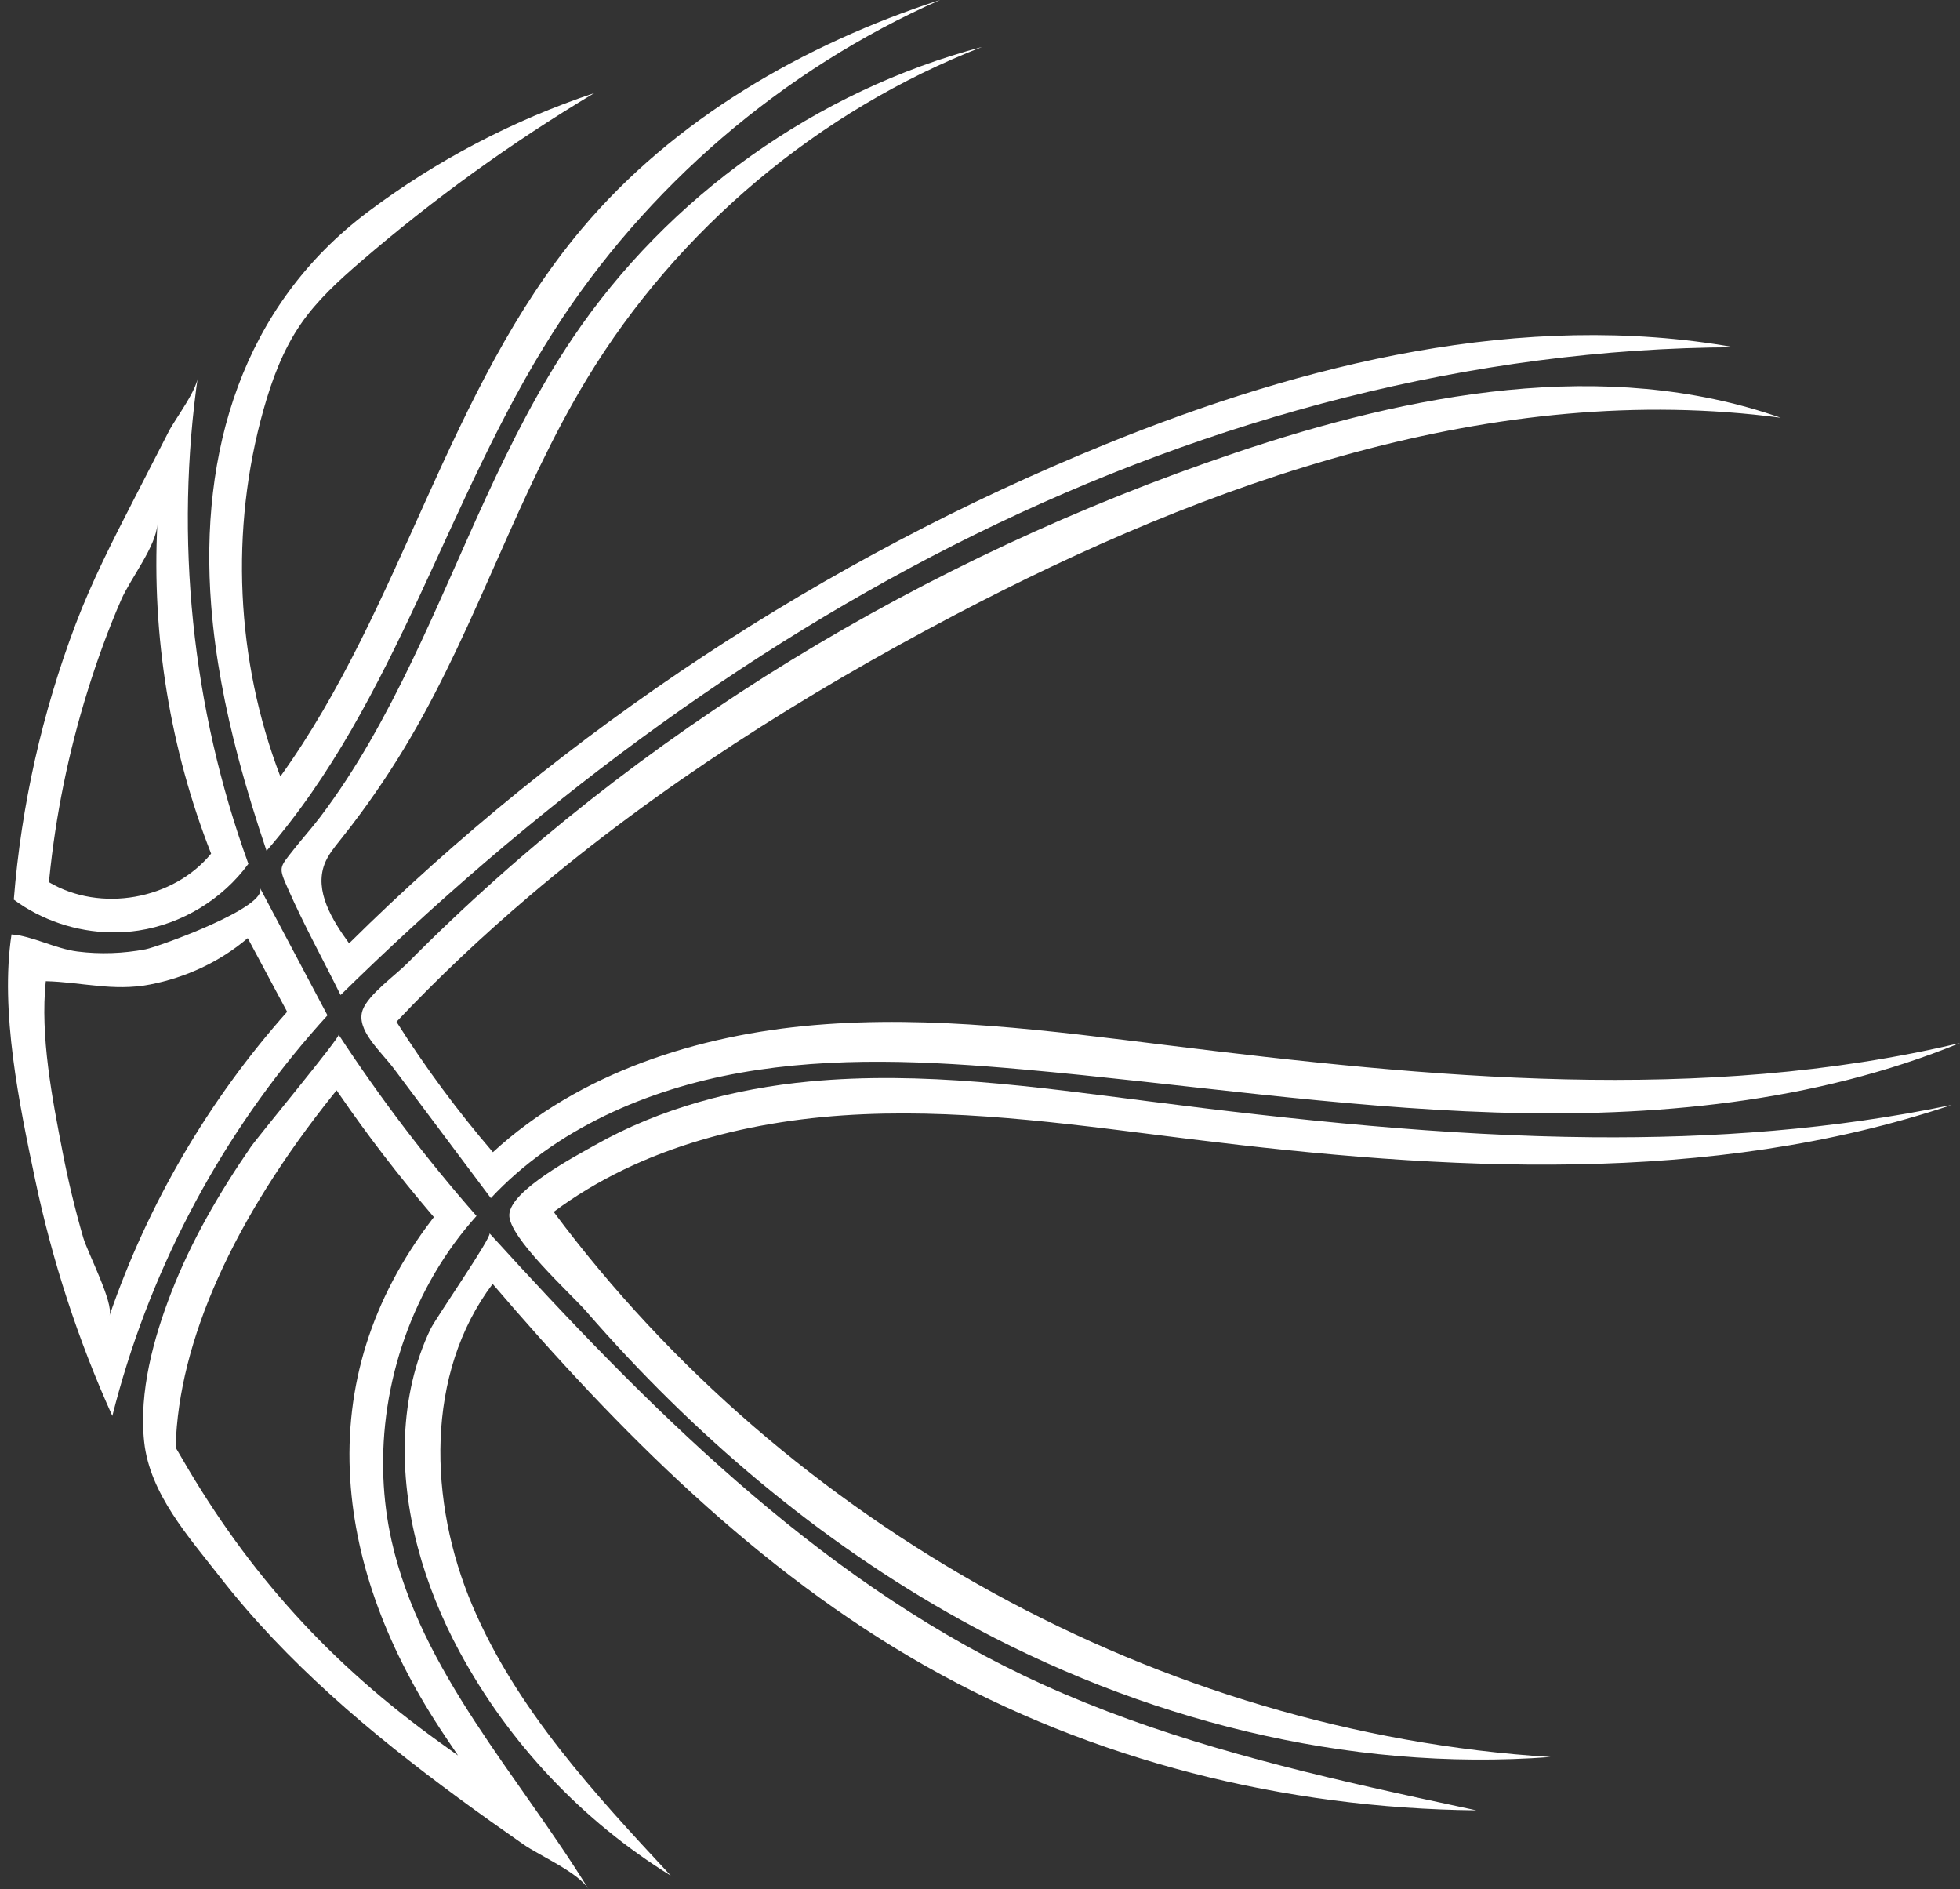 <?xml version="1.0" encoding="UTF-8" standalone="no"?><svg xmlns="http://www.w3.org/2000/svg" xmlns:xlink="http://www.w3.org/1999/xlink" fill="#000000" height="1064.5" preserveAspectRatio="xMidYMid meet" version="1" viewBox="45.5 67.8 1104.5 1064.5" width="1104.5" zoomAndPan="magnify"><rect x="45.5" y="67.8" width="1104.5" height="1064.5" fill="#333333" stroke="none"/><g fill="#ffffff" id="change1_1"><path d="M261.536,900.217c-2.092-53.342,16.73-107.549,52.469-147.328c-28.253-32.163-54.232-66.322-77.68-102.138 c0.951,1.453-45.305,57.194-49.528,63.327c-17.643,25.622-33.48,52.805-44.754,81.869c-10.039,25.88-18.296,56.059-15.311,84.111 c3.131,29.418,25.28,53.809,42.775,76.308c18.668,24.007,39.857,45.964,62.375,66.368c22.827,20.683,47.06,39.763,71.859,58.013 c12.073,8.884,24.297,17.561,36.59,26.137c9.399,6.557,30.976,15.791,36.869,25.362c-39.667-64.42-94.473-122.512-111.032-196.331 C263.535,924.175,262.006,912.218,261.536,900.217z M293.412,1049.564c-61.593-44.175-107.784-95.053-145.4-160.173l-3.534-6.022 l0.021-0.648c1.677-59.226,32.376-127.786,88.779-198.274l1.901-2.378l1.722,2.511c15.632,22.781,33.098,45.511,51.91,67.558 l1.182,1.386l-1.102,1.448c-33.866,44.388-49.35,93.652-46.021,146.424c3.016,47.803,21.091,96.613,53.725,145.078l7.001,10.395 L293.412,1049.564z"/><path d="M220.314,650.831c3.189-3.702,6.43-7.359,9.723-10.969c-12.715-23.994-25.429-47.989-38.144-71.983 c5.702,10.76-57.434,33.461-64.373,34.776c-12.584,2.385-25.558,2.861-38.271,1.263c-12.656-1.591-25.464-8.794-37.263-9.638 c-6.529,43.318,4.38,95.585,13.303,138.034c9.629,45.811,24.209,90.586,43.511,133.236 C128.654,786.627,167.205,712.486,220.314,650.831z M107.196,809.048c2.469-7.181-12.391-35.661-14.775-43.885 c-4.585-15.818-8.453-31.844-11.592-48.011c-5.904-30.41-12.763-65.543-9.529-96.529c19.818,0.453,37.972,5.866,58.618,1.894 c20.202-3.887,39.498-12.788,55.183-26.156c7.403,13.836,14.805,27.673,22.208,41.509 C163.079,687.575,128.833,746.129,107.196,809.048z"/><path d="M179.804,494.843c4.665,17.624,10.075,35.072,15.894,52.333c73.231-84.279,101.482-198.244,161.576-292.342 c52.293-81.882,129.169-147.84,218.048-187.08c-77.079,25.068-150.106,67.182-202.217,129.262 c-75.613,90.077-100.872,212.853-169.621,308.272c-25.09-65.498-28.474-139.106-9.498-206.629 c4.765-16.957,10.995-33.726,20.983-48.235c9.267-13.462,21.49-24.588,33.87-35.256c41.007-35.337,85.065-67.131,131.524-94.913 c-45.719,15.25-88.95,37.929-127.484,66.876c-70.836,53.214-95.132,135.276-88.371,221.776 C166.781,437.973,172.338,466.634,179.804,494.843z"/><path d="M108.162,593.108c5.152,0.085,10.309-0.252,15.407-1.03c24.493-3.735,47.289-17.575,61.904-37.582 c-31.9-87.791-41.706-183.513-28.27-275.948c0,8.513-12.67,24.672-16.654,32.431c-6.561,12.776-13.121,25.552-19.682,38.327 c-11.902,23.176-23.546,45.897-32.783,70.278c-18.831,49.706-30.605,102.084-34.807,155.072 C69.046,586.33,88.559,592.783,108.162,593.108z M73.246,563.155c3.58-35.912,10.827-71.454,21.556-105.911 c5.45-17.503,11.698-34.845,19.049-51.645c5.238-11.972,19.683-29.971,20.322-42.595c-3.206,63.131,7.197,126.919,30.294,185.76 c-21.365,26.044-62.414,33.267-91.386,16.08C73.134,564.281,73.19,563.718,73.246,563.155z"/><path d="M243.604,532.916c12.064-15.776,23.155-32.296,33.188-49.436c38.012-64.935,60.515-138.1,99.559-202.419 c51.177-84.304,130.704-151.053,222.605-186.836c-93.252,24.681-176.867,84.138-230.799,164.117 c-38.123,56.534-61.236,121.168-90.68,182.255c-14.731,30.563-31.072,60.549-51.627,87.636 c-4.736,6.241-9.996,12.034-14.824,18.185c-8.266,10.529-8.734,9.733-3.119,22.431c8.931,20.198,19.71,39.776,29.517,59.567 c105.68-103.657,225.091-194.361,357.93-259.684s279.485-104.79,427.516-105.281c-119.298-21.078-242.196,9.035-354.416,54.674 c-158.687,64.538-304.444,160.689-426.228,281.169c-9.576-13.177-19.638-29.446-13.836-44.666c1.912-5.015,5.39-9.246,8.742-13.437 C239.32,538.456,241.477,535.697,243.604,532.916z"/><path d="M818.165,1074.829c-67.26-15.264-133.908-33.323-195.946-63.06 C504.041,955.123,409.552,859.57,321.331,762.658c1.639,1.817-30.278,47.824-33.216,53.928c-8.99,18.674-13.448,39.404-14.37,60.04 c-1.891,42.301,10.73,84.786,30.701,121.76c27.795,51.46,69.288,95.439,119.046,126.177 c-43.16-46.365-87.166-94.012-111.875-152.338c-24.709-58.326-26.64-130.47,11.492-181.05 c70.893,82.852,149.16,161.571,244.037,215.318c94.034,53.269,202.246,80.182,310.314,81.281 C857.709,1083.55,837.911,1079.31,818.165,1074.829z"/><path d="M942.824,708.543c-83.487-0.732-167.411-9.694-250.286-20.284c-63.383-8.099-127.333-17.144-190.947-11.122 c-42.014,3.977-84.036,15.034-120.922,35.915c-10.776,6.1-47.623,25.415-48.167,39.159c-0.507,12.809,34.789,44.59,43.26,54.336 c60.153,69.207,131.035,129.654,211.439,174.109c100.855,55.763,217.153,85.704,332.074,77.075 c-219.846-13.733-430.245-130.433-561.771-307.13C407.158,713.623,470.147,698.256,532,695.6 c61.853-2.655,123.516,6.488,184.959,14.077c143.076,17.672,291.658,26.503,428.342-19.327 C1078.636,704.267,1010.875,709.139,942.824,708.543z"/><path d="M344.137,572.352c72.827-61.812,154.488-113.429,239.193-157.95 c143.552-75.451,304.837-132.579,465.602-111.247c-98.909-34.668-208.614-13.608-307.903,19.958 c-174.33,58.935-336.429,156.45-466.079,287.486c-6.634,6.705-21.69,17.345-25.018,26.087 c-4.26,11.189,10.167,23.373,17.657,33.373c18.172,24.26,36.344,48.52,54.516,72.781c36.447-39.001,88.069-61.323,140.63-70.637 s106.479-6.584,159.647-1.832c88.594,7.918,176.777,21.367,265.679,24.203s179.65-5.37,261.941-39.129 c-145.792,34.579-298.314,19.609-447.019,1.224c-65.777-8.132-132.081-16.912-198.125-11.348s-132.812,26.79-181.596,71.654 c-19.866-23.128-38.044-47.707-54.339-73.476C292.657,618.356,317.82,594.688,344.137,572.352z"/></g></svg>